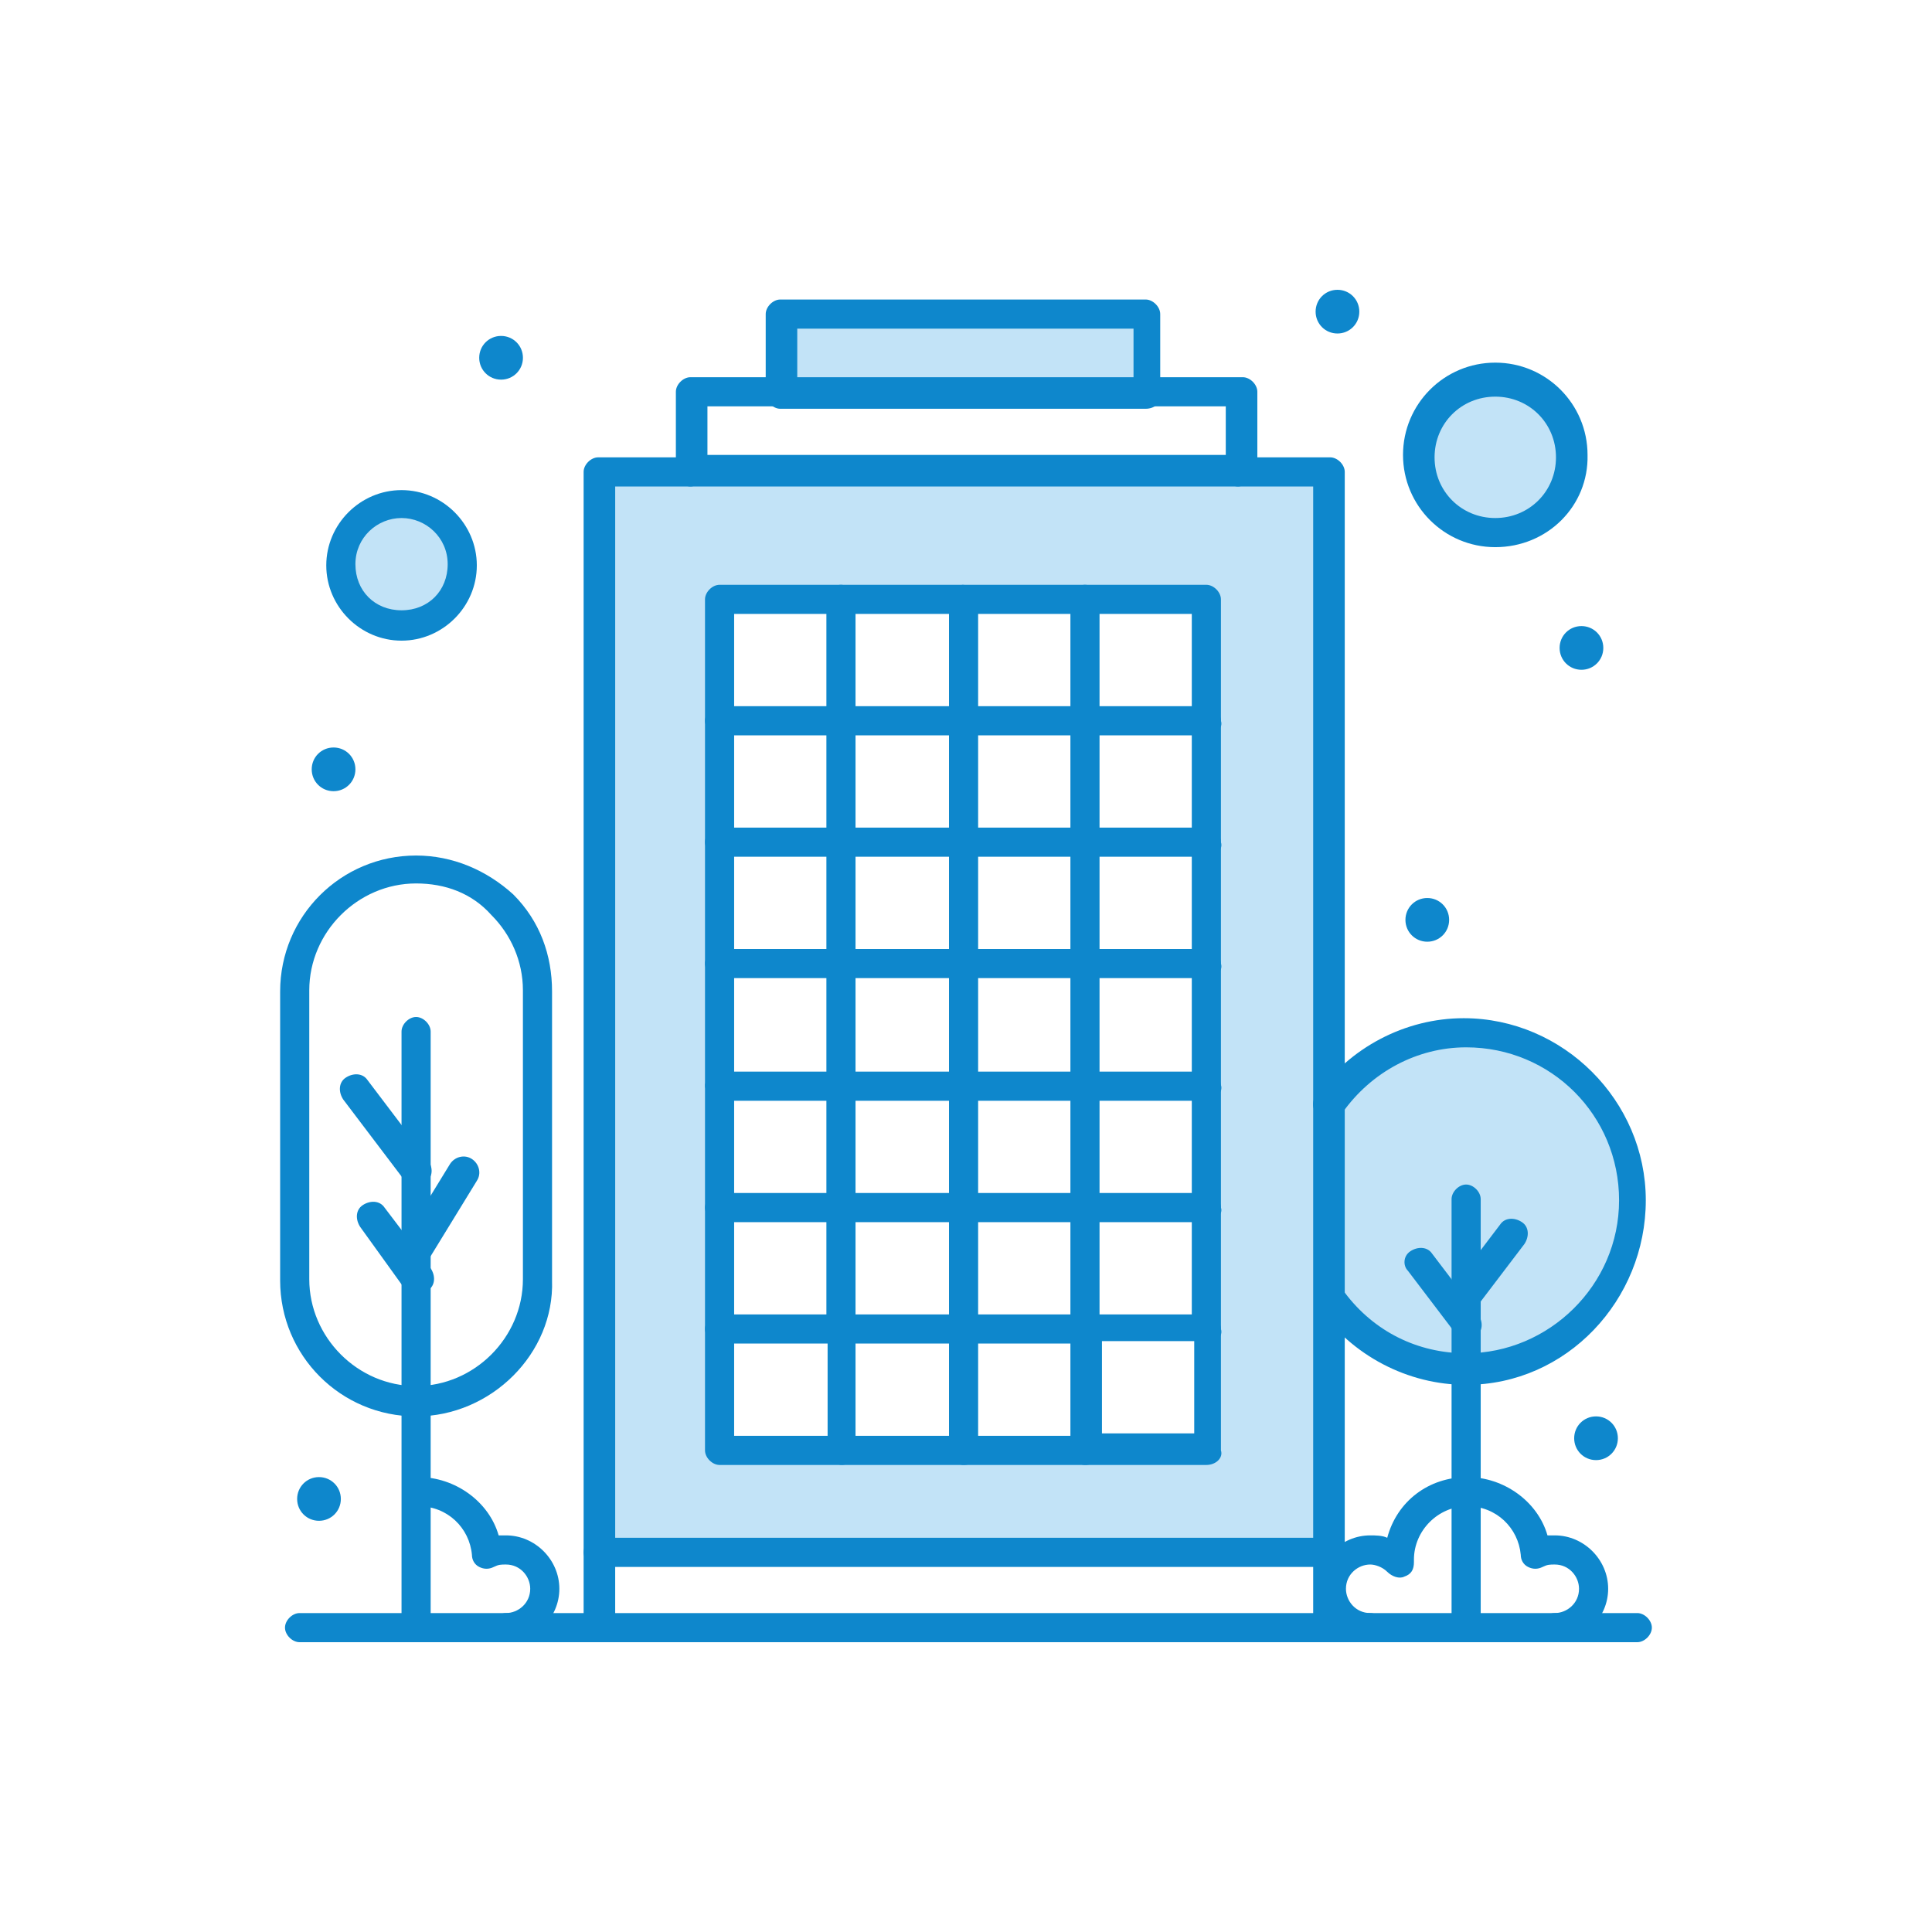 <svg width="100" height="100" viewBox="0 0 100 100" fill="none" xmlns="http://www.w3.org/2000/svg">
<path d="M100 0H0V100H100V0Z" fill="white"/>
<path d="M64.074 24.425H35.737H30.962V80.35H68.724V67.154V57.163V24.425H64.074Z" fill="#C2E3F7"/>
<path d="M62.441 68.662H56.158V74.946H62.441V68.662Z" fill="white"/>
<path d="M49.812 68.662H43.528V74.946H49.812V68.662Z" fill="white"/>
<path d="M43.529 62.316H37.245V68.6H43.529V62.316Z" fill="white"/>
<path d="M56.158 62.316H49.874V68.6H56.158V62.316Z" fill="white"/>
<path d="M62.441 56.032H56.158V62.316H62.441V56.032Z" fill="white"/>
<path d="M49.812 56.032H43.528V62.316H49.812V56.032Z" fill="white"/>
<path d="M56.158 49.749H49.874V56.032H56.158V49.749Z" fill="white"/>
<path d="M43.529 49.749H37.245V56.032H43.529V49.749Z" fill="white"/>
<path d="M49.812 43.465H43.528V49.749H49.812V43.465Z" fill="white"/>
<path d="M62.441 43.465H56.158V49.749H62.441V43.465Z" fill="white"/>
<path d="M62.441 30.898H56.158V37.181H62.441V30.898Z" fill="white"/>
<path d="M56.158 37.181H49.874V43.465H56.158V37.181Z" fill="white"/>
<path d="M43.529 37.181H37.245V43.465H43.529V37.181Z" fill="white"/>
<path d="M49.812 30.898H43.528V37.181H49.812V30.898Z" fill="white"/>
<path d="M62.441 62.316H56.158V68.6H62.441V62.316Z" fill="white"/>
<path d="M62.441 49.749H56.158V56.032H62.441V49.749Z" fill="white"/>
<path d="M62.441 37.181H56.158V43.465H62.441V37.181Z" fill="white"/>
<path d="M56.158 68.662H49.874V74.946H56.158V68.662Z" fill="white"/>
<path d="M56.158 56.032H49.874V62.316H56.158V56.032Z" fill="white"/>
<path d="M56.158 43.465H49.874V49.749H56.158V43.465Z" fill="white"/>
<path d="M56.158 30.898H49.874V37.181H56.158V30.898Z" fill="white"/>
<path d="M49.812 62.316H43.528V68.6H49.812V62.316Z" fill="white"/>
<path d="M49.812 49.749H43.528V56.032H49.812V49.749Z" fill="white"/>
<path d="M49.812 37.181H43.528V43.465H49.812V37.181Z" fill="white"/>
<path d="M43.529 68.662H37.245V74.946H43.529V68.662Z" fill="white"/>
<path d="M43.529 56.032H37.245V62.316H43.529V56.032Z" fill="white"/>
<path d="M43.529 43.465H37.245V49.749H43.529V43.465Z" fill="white"/>
<path d="M43.529 30.898H37.245V37.181H43.529V30.898Z" fill="white"/>
<path d="M68.724 82.235V84.246H30.962V80.35H68.724V82.235Z" fill="white"/>
<path d="M59.299 16.257H40.387V20.404H59.299V16.257Z" fill="#C2E3F7"/>
<path d="M64.074 20.404V24.426H35.737V20.404H40.387H59.299H64.074Z" fill="white"/>
<path d="M77.395 19.776C79.531 19.776 81.291 21.535 81.291 23.672C81.291 25.808 79.531 27.567 77.395 27.567C75.258 27.567 73.499 25.808 73.499 23.672C73.499 21.535 75.258 19.776 77.395 19.776Z" fill="#C2E3F7"/>
<path d="M20.784 26.059C22.543 26.059 23.925 27.442 23.925 29.201C23.925 30.961 22.543 32.343 20.784 32.343C19.024 32.343 17.642 30.961 17.642 29.201C17.642 27.442 19.024 26.059 20.784 26.059Z" fill="#C2E3F7"/>
<path d="M26.187 80.224C27.318 80.224 28.198 81.104 28.198 82.235C28.198 83.366 27.318 84.246 26.187 84.246H21.663V77.208C23.548 77.208 25.056 78.716 25.182 80.476C25.433 80.35 25.81 80.224 26.187 80.224Z" fill="white"/>
<path d="M80.474 80.224C81.605 80.224 82.485 81.104 82.485 82.235C82.485 83.366 81.605 84.246 80.474 84.246H75.95V77.208C77.835 77.208 79.343 78.716 79.468 80.476C79.72 80.35 80.097 80.224 80.474 80.224Z" fill="white"/>
<path d="M75.887 77.208V84.246H70.86C69.729 84.246 68.85 83.366 68.85 82.235C68.85 81.104 69.729 80.224 70.86 80.224C71.489 80.224 71.991 80.476 72.368 80.853V80.727C72.368 78.716 73.876 77.208 75.887 77.208Z" fill="white"/>
<path d="M75.887 70.925C72.996 70.925 70.358 69.416 68.85 67.28V57.226C70.358 54.964 72.996 53.582 75.887 53.582C80.662 53.582 84.558 57.477 84.558 62.253C84.62 67.029 80.725 70.925 75.887 70.925Z" fill="#C2E3F7"/>
<path d="M21.538 72.433C18.019 72.433 15.254 69.668 15.254 66.149V51.32C15.254 47.801 18.019 45.036 21.538 45.036C23.297 45.036 24.805 45.79 25.936 46.921C27.067 48.052 27.821 49.686 27.821 51.32V66.275C27.821 69.668 25.056 72.433 21.538 72.433Z" fill="white"/>
<path d="M82.61 73.312C83.238 73.312 83.741 73.815 83.741 74.444C83.741 75.072 83.238 75.575 82.61 75.575C81.981 75.575 81.479 75.072 81.479 74.444C81.479 73.815 81.981 73.312 82.61 73.312Z" fill="#0E87CC"/>
<path d="M81.856 32.406C82.484 32.406 82.987 32.908 82.987 33.537C82.987 34.165 82.484 34.668 81.856 34.668C81.227 34.668 80.725 34.165 80.725 33.537C80.725 32.908 81.227 32.406 81.856 32.406Z" fill="#0E87CC"/>
<path d="M73.876 46.481C74.504 46.481 75.007 46.984 75.007 47.612C75.007 48.241 74.504 48.743 73.876 48.743C73.248 48.743 72.745 48.241 72.745 47.612C72.745 46.984 73.248 46.481 73.876 46.481Z" fill="#0E87CC"/>
<path d="M69.227 15C69.855 15 70.358 15.503 70.358 16.131C70.358 16.759 69.855 17.262 69.227 17.262C68.598 17.262 68.096 16.759 68.096 16.131C68.096 15.503 68.598 15 69.227 15Z" fill="#0E87CC"/>
<path d="M25.936 17.388C26.564 17.388 27.067 17.89 27.067 18.519C27.067 19.147 26.564 19.65 25.936 19.65C25.307 19.65 24.804 19.147 24.804 18.519C24.804 17.89 25.307 17.388 25.936 17.388Z" fill="#0E87CC"/>
<path d="M17.265 38.69C17.893 38.69 18.396 39.192 18.396 39.821C18.396 40.449 17.893 40.952 17.265 40.952C16.636 40.952 16.134 40.449 16.134 39.821C16.134 39.192 16.636 38.69 17.265 38.69Z" fill="#0E87CC"/>
<path d="M16.511 76.454C17.139 76.454 17.642 76.957 17.642 77.585C17.642 78.214 17.139 78.716 16.511 78.716C15.882 78.716 15.38 78.214 15.38 77.585C15.38 76.957 15.882 76.454 16.511 76.454Z" fill="#0E87CC"/>
<path d="M30.962 85C30.585 85 30.208 84.623 30.208 84.246V24.425C30.208 24.049 30.585 23.672 30.962 23.672H35.737C36.114 23.672 36.492 24.049 36.492 24.425C36.492 24.803 36.114 25.18 35.737 25.18H31.842V84.246C31.842 84.623 31.465 85 30.962 85Z" fill="#0E87CC"/>
<path d="M68.724 85C68.347 85 67.97 84.623 67.97 84.246V25.18H64.075C63.697 25.18 63.32 24.803 63.32 24.425C63.32 24.049 63.697 23.672 64.075 23.672H68.85C69.227 23.672 69.604 24.049 69.604 24.425V84.246C69.604 84.623 69.227 85 68.724 85Z" fill="#0E87CC"/>
<path d="M64.074 25.18H35.737C35.36 25.18 34.983 24.802 34.983 24.425V20.278C34.983 19.901 35.36 19.524 35.737 19.524H40.512C40.889 19.524 41.266 19.901 41.266 20.278C41.266 20.655 40.889 21.032 40.512 21.032H36.617V23.546H63.446V21.032H59.55C59.173 21.032 58.796 20.655 58.796 20.278C58.796 19.901 59.173 19.524 59.55 19.524H64.326C64.703 19.524 65.08 19.901 65.08 20.278V24.425C64.828 24.802 64.451 25.18 64.074 25.18Z" fill="#0E87CC"/>
<path d="M59.299 21.158H40.387C40.01 21.158 39.633 20.781 39.633 20.404V16.257C39.633 15.88 40.01 15.503 40.387 15.503H59.299C59.676 15.503 60.053 15.88 60.053 16.257V20.404C60.179 20.781 59.802 21.158 59.299 21.158ZM41.266 19.524H58.671V17.011H41.266V19.524Z" fill="#0E87CC"/>
<path d="M84.746 85H15.505C15.128 85 14.751 84.623 14.751 84.246C14.751 83.869 15.128 83.492 15.505 83.492H84.746C85.123 83.492 85.5 83.869 85.5 84.246C85.5 84.623 85.123 85 84.746 85Z" fill="#0E87CC"/>
<path d="M37.245 38.061C36.868 38.061 36.491 37.684 36.491 37.307V31.023C36.491 30.646 36.868 30.269 37.245 30.269H43.529C43.906 30.269 44.283 30.646 44.283 31.023C44.283 31.401 43.906 31.777 43.529 31.777H37.999V37.307C38.125 37.684 37.748 38.061 37.245 38.061Z" fill="#0E87CC"/>
<path d="M43.528 38.061C43.151 38.061 42.774 37.684 42.774 37.307V31.023C42.774 30.646 43.151 30.269 43.528 30.269H49.812C50.189 30.269 50.566 30.646 50.566 31.023C50.566 31.401 50.189 31.777 49.812 31.777H44.282V37.307C44.408 37.684 44.031 38.061 43.528 38.061Z" fill="#0E87CC"/>
<path d="M49.874 38.061C49.497 38.061 49.12 37.684 49.12 37.307V31.023C49.12 30.646 49.497 30.269 49.874 30.269H56.158C56.535 30.269 56.912 30.646 56.912 31.023C56.912 31.401 56.535 31.777 56.158 31.777H50.628V37.307C50.754 37.684 50.377 38.061 49.874 38.061Z" fill="#0E87CC"/>
<path d="M62.441 38.061C62.064 38.061 61.687 37.684 61.687 37.307V31.777H56.912V37.307C56.912 37.684 56.535 38.061 56.158 38.061C55.781 38.061 55.404 37.684 55.404 37.307V31.023C55.404 30.646 55.781 30.269 56.158 30.269H62.441C62.818 30.269 63.195 30.646 63.195 31.023V37.307C63.321 37.684 62.944 38.061 62.441 38.061Z" fill="#0E87CC"/>
<path d="M37.245 44.345C36.868 44.345 36.491 43.968 36.491 43.591V37.307C36.491 36.93 36.868 36.553 37.245 36.553H43.529C43.906 36.553 44.283 36.93 44.283 37.307C44.283 37.684 43.906 38.061 43.529 38.061H37.999V43.591C38.125 43.968 37.748 44.345 37.245 44.345Z" fill="#0E87CC"/>
<path d="M43.528 44.345C43.151 44.345 42.774 43.968 42.774 43.591V37.307C42.774 36.93 43.151 36.553 43.528 36.553H49.812C50.189 36.553 50.566 36.93 50.566 37.307C50.566 37.684 50.189 38.061 49.812 38.061H44.282V43.591C44.408 43.968 44.031 44.345 43.528 44.345Z" fill="#0E87CC"/>
<path d="M49.874 44.345C49.497 44.345 49.12 43.968 49.12 43.591V37.307C49.12 36.93 49.497 36.553 49.874 36.553H56.158C56.535 36.553 56.912 36.93 56.912 37.307C56.912 37.684 56.535 38.061 56.158 38.061H50.628V43.591C50.754 43.968 50.377 44.345 49.874 44.345Z" fill="#0E87CC"/>
<path d="M62.441 44.345C62.064 44.345 61.687 43.968 61.687 43.591V38.061H56.912V43.591C56.912 43.968 56.535 44.345 56.158 44.345C55.781 44.345 55.404 43.968 55.404 43.591V37.307C55.404 36.93 55.781 36.553 56.158 36.553H62.441C62.818 36.553 63.195 36.93 63.195 37.307V43.591C63.321 43.968 62.944 44.345 62.441 44.345Z" fill="#0E87CC"/>
<path d="M37.245 50.628C36.868 50.628 36.491 50.251 36.491 49.874V43.591C36.491 43.214 36.868 42.837 37.245 42.837H43.529C43.906 42.837 44.283 43.214 44.283 43.591C44.283 43.968 43.906 44.345 43.529 44.345H37.999V49.874C38.125 50.251 37.748 50.628 37.245 50.628Z" fill="#0E87CC"/>
<path d="M43.528 50.628C43.151 50.628 42.774 50.251 42.774 49.874V43.591C42.774 43.214 43.151 42.837 43.528 42.837H49.812C50.189 42.837 50.566 43.214 50.566 43.591C50.566 43.968 50.189 44.345 49.812 44.345H44.282V49.874C44.408 50.251 44.031 50.628 43.528 50.628Z" fill="#0E87CC"/>
<path d="M49.874 50.628C49.497 50.628 49.12 50.251 49.12 49.874V43.591C49.12 43.214 49.497 42.837 49.874 42.837H56.158C56.535 42.837 56.912 43.214 56.912 43.591C56.912 43.968 56.535 44.345 56.158 44.345H50.628V49.874C50.754 50.251 50.377 50.628 49.874 50.628Z" fill="#0E87CC"/>
<path d="M62.441 50.628C62.064 50.628 61.687 50.251 61.687 49.874V44.345H56.912V49.874C56.912 50.251 56.535 50.628 56.158 50.628C55.781 50.628 55.404 50.251 55.404 49.874V43.591C55.404 43.214 55.781 42.837 56.158 42.837H62.441C62.818 42.837 63.195 43.214 63.195 43.591V49.874C63.321 50.251 62.944 50.628 62.441 50.628Z" fill="#0E87CC"/>
<path d="M37.245 56.912C36.868 56.912 36.491 56.535 36.491 56.158V49.874C36.491 49.497 36.868 49.12 37.245 49.12H43.529C43.906 49.12 44.283 49.497 44.283 49.874C44.283 50.251 43.906 50.628 43.529 50.628H37.999V56.158C38.125 56.535 37.748 56.912 37.245 56.912Z" fill="#0E87CC"/>
<path d="M43.528 56.912C43.151 56.912 42.774 56.535 42.774 56.158V49.874C42.774 49.497 43.151 49.12 43.528 49.12H49.812C50.189 49.12 50.566 49.497 50.566 49.874C50.566 50.251 50.189 50.628 49.812 50.628H44.282V56.158C44.408 56.535 44.031 56.912 43.528 56.912Z" fill="#0E87CC"/>
<path d="M49.874 56.912C49.497 56.912 49.12 56.535 49.12 56.158V49.874C49.12 49.497 49.497 49.12 49.874 49.12H56.158C56.535 49.12 56.912 49.497 56.912 49.874C56.912 50.251 56.535 50.628 56.158 50.628H50.628V56.158C50.754 56.535 50.377 56.912 49.874 56.912Z" fill="#0E87CC"/>
<path d="M62.441 56.912C62.064 56.912 61.687 56.535 61.687 56.158V50.628H56.912V56.158C56.912 56.535 56.535 56.912 56.158 56.912C55.781 56.912 55.404 56.535 55.404 56.158V49.874C55.404 49.497 55.781 49.12 56.158 49.12H62.441C62.818 49.12 63.195 49.497 63.195 49.874V56.158C63.321 56.535 62.944 56.912 62.441 56.912Z" fill="#0E87CC"/>
<path d="M37.245 63.258C36.868 63.258 36.491 62.882 36.491 62.505V56.221C36.491 55.844 36.868 55.467 37.245 55.467H43.529C43.906 55.467 44.283 55.844 44.283 56.221C44.283 56.598 43.906 56.975 43.529 56.975H37.999V62.505C38.125 62.819 37.748 63.258 37.245 63.258Z" fill="#0E87CC"/>
<path d="M43.528 63.258C43.151 63.258 42.774 62.882 42.774 62.505V56.221C42.774 55.844 43.151 55.467 43.528 55.467H49.812C50.189 55.467 50.566 55.844 50.566 56.221C50.566 56.598 50.189 56.975 49.812 56.975H44.282V62.505C44.408 62.819 44.031 63.258 43.528 63.258Z" fill="#0E87CC"/>
<path d="M49.874 63.258C49.497 63.258 49.12 62.882 49.12 62.505V56.221C49.12 55.844 49.497 55.467 49.874 55.467H56.158C56.535 55.467 56.912 55.844 56.912 56.221C56.912 56.598 56.535 56.975 56.158 56.975H50.628V62.505C50.754 62.819 50.377 63.258 49.874 63.258Z" fill="#0E87CC"/>
<path d="M62.441 63.258C62.064 63.258 61.687 62.882 61.687 62.505V56.975H56.912V62.505C56.912 62.882 56.535 63.258 56.158 63.258C55.781 63.258 55.404 62.882 55.404 62.505V56.221C55.404 55.844 55.781 55.467 56.158 55.467H62.441C62.818 55.467 63.195 55.844 63.195 56.221V62.505C63.321 62.819 62.944 63.258 62.441 63.258Z" fill="#0E87CC"/>
<path d="M37.245 69.542C36.868 69.542 36.491 69.165 36.491 68.788V62.504C36.491 62.127 36.868 61.75 37.245 61.75H43.529C43.906 61.75 44.283 62.127 44.283 62.504C44.283 62.881 43.906 63.258 43.529 63.258H37.999V68.788C38.125 69.165 37.748 69.542 37.245 69.542Z" fill="#0E87CC"/>
<path d="M43.528 69.542C43.151 69.542 42.774 69.165 42.774 68.788V62.504C42.774 62.127 43.151 61.75 43.528 61.75H49.812C50.189 61.75 50.566 62.127 50.566 62.504C50.566 62.881 50.189 63.258 49.812 63.258H44.282V68.788C44.408 69.165 44.031 69.542 43.528 69.542Z" fill="#0E87CC"/>
<path d="M49.874 69.542C49.497 69.542 49.12 69.165 49.12 68.788V62.504C49.12 62.127 49.497 61.75 49.874 61.75H56.158C56.535 61.75 56.912 62.127 56.912 62.504C56.912 62.881 56.535 63.258 56.158 63.258H50.628V68.788C50.754 69.165 50.377 69.542 49.874 69.542Z" fill="#0E87CC"/>
<path d="M62.441 69.542C62.064 69.542 61.687 69.165 61.687 68.788V63.258H56.912V68.788C56.912 69.165 56.535 69.542 56.158 69.542C55.781 69.542 55.404 69.165 55.404 68.788V62.504C55.404 62.127 55.781 61.75 56.158 61.75H62.441C62.818 61.75 63.195 62.127 63.195 62.504V68.788C63.321 69.165 62.944 69.542 62.441 69.542Z" fill="#0E87CC"/>
<path d="M43.529 75.826H37.245C36.868 75.826 36.491 75.449 36.491 75.072V68.788C36.491 68.411 36.868 68.034 37.245 68.034H43.529C43.906 68.034 44.283 68.411 44.283 68.788C44.283 69.165 43.906 69.542 43.529 69.542H37.999V74.318H43.529C43.906 74.318 44.283 74.695 44.283 75.072C44.408 75.449 44.032 75.826 43.529 75.826Z" fill="#0E87CC"/>
<path d="M49.875 75.826H43.591C43.214 75.826 42.837 75.449 42.837 75.072V68.788C42.837 68.411 43.214 68.034 43.591 68.034H49.875C50.252 68.034 50.629 68.411 50.629 68.788C50.629 69.165 50.252 69.542 49.875 69.542H44.282V74.318H49.812C50.189 74.318 50.566 74.695 50.566 75.072C50.755 75.449 50.378 75.826 49.875 75.826Z" fill="#0E87CC"/>
<path d="M56.158 75.826H49.874C49.497 75.826 49.12 75.449 49.12 75.072V68.788C49.12 68.411 49.497 68.034 49.874 68.034H56.158C56.535 68.034 56.912 68.411 56.912 68.788C56.912 69.165 56.535 69.542 56.158 69.542H50.628V74.318H56.158C56.535 74.318 56.912 74.695 56.912 75.072C57.038 75.449 56.661 75.826 56.158 75.826Z" fill="#0E87CC"/>
<path d="M62.441 75.826H56.158C55.781 75.826 55.404 75.449 55.404 75.072V68.788C55.404 68.411 55.781 68.034 56.158 68.034H62.441C62.818 68.034 63.195 68.411 63.195 68.788V75.072C63.321 75.449 62.944 75.826 62.441 75.826ZM57.037 74.192H61.813V69.416H57.037V74.192Z" fill="#0E87CC"/>
<path d="M68.724 81.104H30.962C30.585 81.104 30.208 80.727 30.208 80.35C30.208 79.973 30.585 79.596 30.962 79.596H68.724C69.101 79.596 69.478 79.973 69.478 80.35C69.603 80.727 69.227 81.104 68.724 81.104Z" fill="#0E87CC"/>
<path d="M75.887 71.679C72.871 71.679 69.98 70.171 68.221 67.657C68.096 67.531 68.096 67.406 68.096 67.154C68.096 67.029 68.096 67.029 68.096 66.903C68.096 66.526 68.472 66.149 68.85 66.149C69.227 66.149 69.603 66.526 69.603 66.903C71.111 68.914 73.373 70.045 75.887 70.045C80.159 70.045 83.803 66.526 83.803 62.127C83.803 57.729 80.285 54.21 75.887 54.21C73.373 54.21 70.986 55.467 69.478 57.603C69.227 57.98 68.724 58.106 68.347 57.855C67.97 57.603 67.844 57.101 68.096 56.724C69.855 54.21 72.745 52.702 75.761 52.702C80.913 52.702 85.186 56.975 85.186 62.127C85.186 67.28 81.102 71.679 75.887 71.679Z" fill="#0E87CC"/>
<path d="M21.537 73.312C17.642 73.312 14.5 70.171 14.5 66.275V51.32C14.5 47.424 17.642 44.282 21.537 44.282C23.422 44.282 25.181 45.036 26.564 46.293C27.946 47.675 28.574 49.435 28.574 51.32V66.275C28.7 70.045 25.433 73.312 21.537 73.312ZM21.537 45.727C18.521 45.727 16.008 48.241 16.008 51.257V66.212C16.008 69.228 18.521 71.742 21.537 71.742C24.553 71.742 27.066 69.228 27.066 66.212V51.257C27.066 49.749 26.438 48.366 25.433 47.361C24.427 46.23 23.045 45.727 21.537 45.727Z" fill="#0E87CC"/>
<path d="M75.887 85C75.51 85 75.133 84.623 75.133 84.246V62.065C75.133 61.688 75.51 61.311 75.887 61.311C76.264 61.311 76.641 61.688 76.641 62.065V84.246C76.641 84.623 76.264 85 75.887 85Z" fill="#0E87CC"/>
<path d="M21.537 85C21.16 85 20.783 84.623 20.783 84.246V53.393C20.783 53.016 21.16 52.639 21.537 52.639C21.914 52.639 22.291 53.016 22.291 53.393V84.246C22.417 84.623 22.04 85 21.537 85Z" fill="#0E87CC"/>
<path d="M21.538 61.436C21.286 61.436 21.035 61.311 20.909 61.059L17.767 56.912C17.516 56.535 17.516 56.032 17.893 55.781C18.27 55.53 18.773 55.53 19.024 55.907L22.166 60.054C22.417 60.431 22.417 60.934 22.04 61.185C21.915 61.311 21.789 61.436 21.538 61.436Z" fill="#0E87CC"/>
<path d="M21.537 65.395C21.412 65.395 21.286 65.395 21.16 65.269C20.783 65.018 20.657 64.515 20.909 64.138L23.297 60.242C23.548 59.865 24.051 59.74 24.428 59.991C24.805 60.242 24.93 60.745 24.679 61.122L22.291 65.018C22.166 65.269 21.789 65.395 21.537 65.395Z" fill="#0E87CC"/>
<path d="M75.886 67.783C75.761 67.783 75.51 67.783 75.384 67.657C75.007 67.406 75.007 66.903 75.258 66.526L77.646 63.384C77.897 63.007 78.4 63.007 78.777 63.259C79.154 63.51 79.154 64.013 78.903 64.39L76.515 67.532C76.264 67.657 76.138 67.783 75.886 67.783Z" fill="#0E87CC"/>
<path d="M75.887 69.291C75.636 69.291 75.384 69.165 75.259 68.914L72.871 65.772C72.62 65.521 72.62 65.018 72.997 64.767C73.374 64.515 73.876 64.515 74.128 64.892L76.516 68.034C76.767 68.411 76.767 68.914 76.39 69.165C76.138 69.291 76.013 69.291 75.887 69.291Z" fill="#0E87CC"/>
<path d="M21.538 67.029C21.286 67.029 21.035 66.903 20.909 66.652L18.647 63.51C18.396 63.133 18.396 62.63 18.773 62.379C19.15 62.128 19.652 62.128 19.904 62.505L22.291 65.646C22.543 66.023 22.543 66.526 22.166 66.778C21.915 66.903 21.789 67.029 21.538 67.029Z" fill="#0E87CC"/>
<path d="M80.474 85C80.097 85 79.719 84.623 79.719 84.246C79.719 83.869 80.097 83.492 80.474 83.492C81.102 83.492 81.73 82.989 81.73 82.235C81.73 81.607 81.228 80.979 80.474 80.979C80.222 80.979 80.097 80.979 79.845 81.104C79.594 81.23 79.343 81.23 79.091 81.104C78.84 80.979 78.714 80.727 78.714 80.476C78.588 79.094 77.458 77.962 75.95 77.962C74.442 77.962 73.185 79.219 73.185 80.727V80.853C73.185 81.23 73.059 81.481 72.682 81.607C72.431 81.733 72.054 81.607 71.803 81.356C71.551 81.104 71.174 80.979 70.923 80.979C70.295 80.979 69.666 81.481 69.666 82.235C69.666 82.864 70.169 83.492 70.923 83.492C71.3 83.492 71.677 83.869 71.677 84.246C71.677 84.623 71.3 85 70.923 85C69.415 85 68.158 83.743 68.158 82.235C68.158 80.727 69.415 79.471 70.923 79.471C71.174 79.471 71.551 79.471 71.803 79.596C72.305 77.711 73.939 76.454 75.95 76.454C77.835 76.454 79.594 77.711 80.097 79.471C80.222 79.471 80.348 79.471 80.474 79.471C81.981 79.471 83.238 80.727 83.238 82.235C83.238 83.743 81.981 85 80.474 85Z" fill="#0E87CC"/>
<path d="M26.187 85C25.81 85 25.433 84.623 25.433 84.246C25.433 83.869 25.81 83.492 26.187 83.492C26.815 83.492 27.444 82.989 27.444 82.235C27.444 81.607 26.941 80.979 26.187 80.979C25.936 80.979 25.81 80.979 25.559 81.104C25.307 81.23 25.056 81.23 24.805 81.104C24.553 80.979 24.427 80.727 24.427 80.476C24.302 79.094 23.171 77.962 21.663 77.962C21.286 77.962 20.909 77.585 20.909 77.208C20.909 76.831 21.286 76.454 21.663 76.454C23.548 76.454 25.307 77.711 25.81 79.471C25.936 79.471 26.061 79.471 26.187 79.471C27.695 79.471 28.952 80.727 28.952 82.235C28.952 83.743 27.695 85 26.187 85Z" fill="#0E87CC"/>
<path d="M20.784 33.16C18.647 33.16 16.888 31.4 16.888 29.264C16.888 27.128 18.647 25.368 20.784 25.368C22.92 25.368 24.68 27.128 24.68 29.264C24.68 31.4 22.92 33.16 20.784 33.16ZM20.784 26.813C19.527 26.813 18.396 27.819 18.396 29.201C18.396 30.584 19.401 31.589 20.784 31.589C22.166 31.589 23.172 30.584 23.172 29.201C23.172 27.819 22.04 26.813 20.784 26.813Z" fill="#0E87CC"/>
<path d="M77.395 28.321C74.756 28.321 72.62 26.185 72.62 23.546C72.62 20.907 74.756 18.77 77.395 18.77C80.034 18.77 82.171 20.907 82.171 23.546C82.234 26.185 80.097 28.321 77.395 28.321ZM77.395 20.53C75.636 20.53 74.253 21.912 74.253 23.672C74.253 25.431 75.636 26.813 77.395 26.813C79.154 26.813 80.537 25.431 80.537 23.672C80.537 21.912 79.154 20.53 77.395 20.53Z" fill="#0E87CC"/>
</svg>
